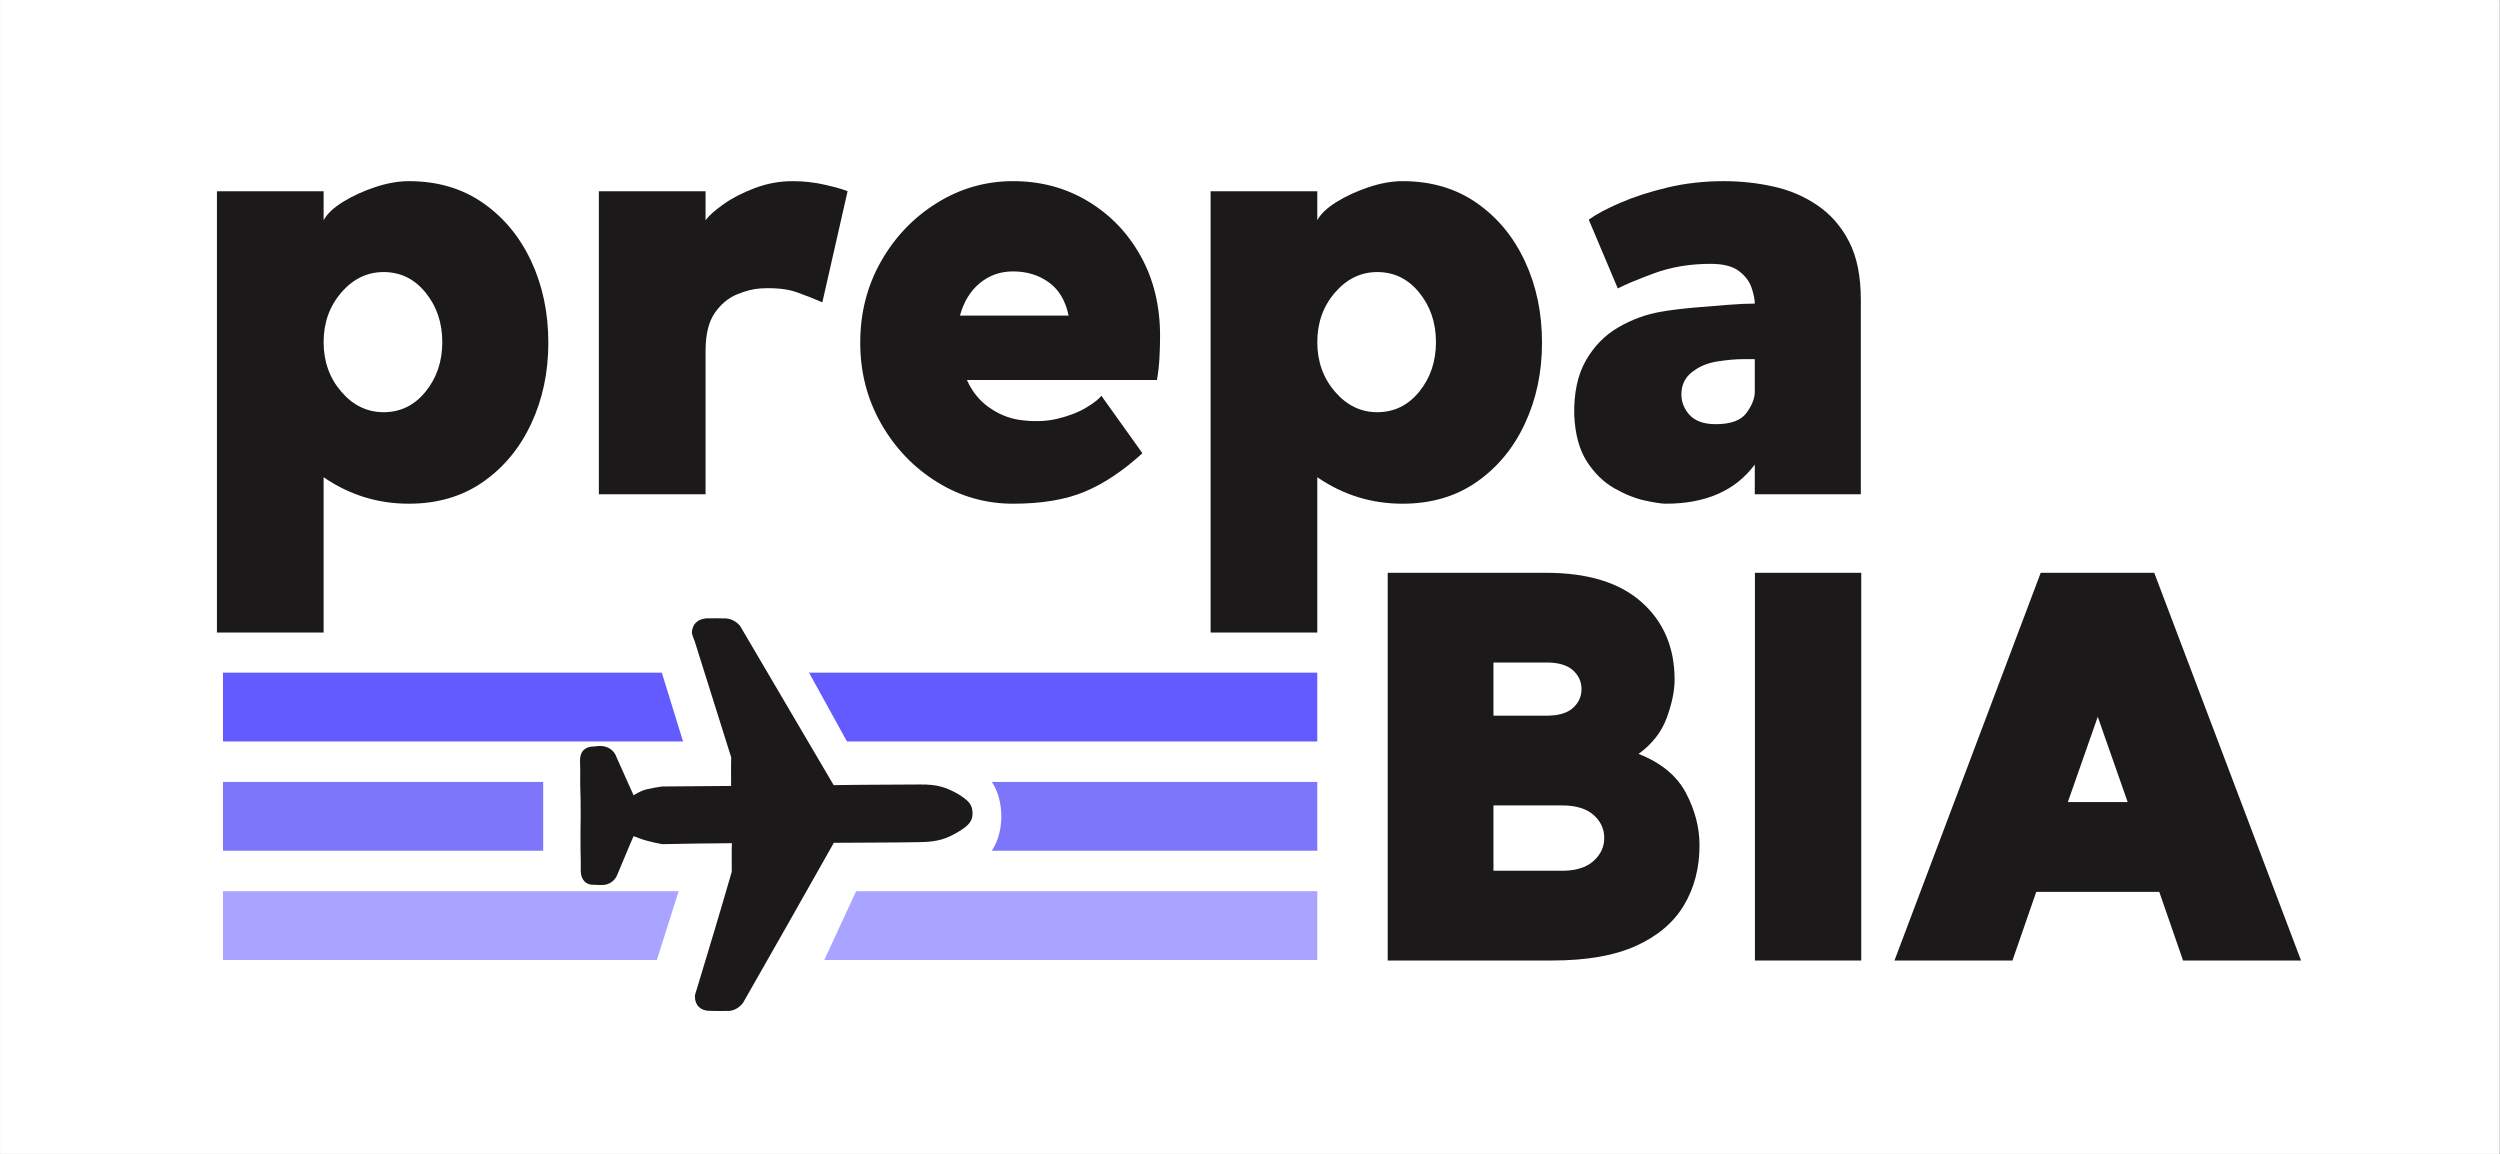 <svg xmlns="http://www.w3.org/2000/svg" xmlns:xlink="http://www.w3.org/1999/xlink" width="1300" zoomAndPan="magnify" viewBox="0 0 974.88 450" height="600" preserveAspectRatio="xMidYMid meet" version="1.0"><rect x="0" y="0" width="974.88" height="450" fill="#333333" stroke="none"/><defs><g/><clipPath id="6ec945a780"><path d="M 0 0.027 L 974.762 0.027 L 974.762 449.973 L 0 449.973 Z M 0 0.027 " clip-rule="nonzero"/></clipPath><clipPath id="5867b63918"><path d="M 26.348 324 L 30.609 324 L 30.609 327.66 L 26.348 327.66 Z M 26.348 324 " clip-rule="nonzero"/></clipPath><clipPath id="eede5a0ef5"><path d="M 30.598 325.262 C 28.723 328.336 26.922 327.738 26.547 327.137 C 26.172 326.461 26.473 324.664 27.07 324.211 C 27.672 323.688 30.07 324.363 30.07 324.363 " clip-rule="nonzero"/></clipPath><clipPath id="4b338d0f3c"><path d="M 86.906 262.34 L 269.234 262.34 L 269.234 289.18 L 86.906 289.18 Z M 86.906 262.34 " clip-rule="nonzero"/></clipPath><clipPath id="70160285a8"><path d="M 86.906 304.945 L 211.82 304.945 L 211.82 331.789 L 86.906 331.789 Z M 86.906 304.945 " clip-rule="nonzero"/></clipPath><clipPath id="a2d17cbc17"><path d="M 86.906 347.555 L 269.234 347.555 L 269.234 374.395 L 86.906 374.395 Z M 86.906 347.555 " clip-rule="nonzero"/></clipPath><clipPath id="4f9db366e0"><path d="M 383.164 304.945 L 513.68 304.945 L 513.68 331.789 L 383.164 331.789 Z M 383.164 304.945 " clip-rule="nonzero"/></clipPath><clipPath id="ff9a41c751"><path d="M 368.016 300.336 L 390.453 300.336 L 390.453 336.449 L 368.016 336.449 Z M 368.016 300.336 " clip-rule="nonzero"/></clipPath><clipPath id="b3a6a7b8d0"><path d="M 379.234 300.336 C 373.039 300.336 368.016 308.41 368.016 318.367 C 368.016 328.324 373.039 336.398 379.234 336.398 C 385.43 336.398 390.453 328.324 390.453 318.367 C 390.453 308.41 385.43 300.336 379.234 300.336 Z M 379.234 300.336 " clip-rule="nonzero"/></clipPath><clipPath id="22e04698cd"><path d="M 320.258 347.555 L 513.68 347.555 L 513.68 374.395 L 320.258 374.395 Z M 320.258 347.555 " clip-rule="nonzero"/></clipPath><clipPath id="8886aee05c"><path d="M 314.406 262.34 L 513.68 262.34 L 513.68 289.18 L 314.406 289.18 Z M 314.406 262.34 " clip-rule="nonzero"/></clipPath><clipPath id="f575e6d1ba"><path d="M 297 255 L 332 255 L 332 299 L 297 299 Z M 297 255 " clip-rule="nonzero"/></clipPath><clipPath id="8167b1056a"><path d="M 297.559 263.824 L 311.922 255.91 L 331.16 290.828 L 316.797 298.742 Z M 297.559 263.824 " clip-rule="nonzero"/></clipPath><clipPath id="1f4b24c29d"><path d="M 226 241 L 380 241 L 380 395 L 226 395 Z M 226 241 " clip-rule="nonzero"/></clipPath><clipPath id="c66a096c8f"><path d="M 390.445 333.125 L 264.375 407.223 L 193.699 286.973 L 319.766 212.875 Z M 390.445 333.125 " clip-rule="nonzero"/></clipPath><clipPath id="9b3faa4b43"><path d="M 390.445 333.125 L 264.375 407.223 L 193.699 286.973 L 319.766 212.875 Z M 390.445 333.125 " clip-rule="nonzero"/></clipPath><clipPath id="32826a8f70"><path d="M 256 254 L 282 254 L 282 297 L 256 297 Z M 256 254 " clip-rule="nonzero"/></clipPath><clipPath id="c4d9a91a79"><path d="M 256.77 258.199 L 269.758 254.191 L 281.508 292.285 L 268.523 296.293 Z M 256.77 258.199 " clip-rule="nonzero"/></clipPath><clipPath id="867596da75"><path d="M 253 343 L 282 343 L 282 387 L 253 387 Z M 253 343 " clip-rule="nonzero"/></clipPath><clipPath id="0b8225b007"><path d="M 265.871 343.605 L 281.508 348.555 L 269.473 386.562 L 253.836 381.609 Z M 265.871 343.605 " clip-rule="nonzero"/></clipPath><clipPath id="d4b7f5f7a0"><path d="M 302 339 L 335 339 L 335 383 L 302 383 Z M 302 339 " clip-rule="nonzero"/></clipPath><clipPath id="c21b40c329"><path d="M 319.516 339.441 L 334.398 346.336 L 317.648 382.512 L 302.766 375.617 Z M 319.516 339.441 " clip-rule="nonzero"/></clipPath></defs><g clip-path="url(#6ec945a780)"><path fill="#ffffff" d="M 0 0.027 L 974.879 0.027 L 974.879 449.973 L 0 449.973 Z M 0 0.027 " fill-opacity="1" fill-rule="nonzero"/><path fill="#ffffff" d="M 0 0.027 L 974.879 0.027 L 974.879 449.973 L 0 449.973 Z M 0 0.027 " fill-opacity="1" fill-rule="nonzero"/></g><g clip-path="url(#5867b63918)"><g clip-path="url(#eede5a0ef5)"><path fill="#ffffff" d="M 23.547 321.215 L 33.68 321.215 L 33.68 331.035 L 23.547 331.035 Z M 23.547 321.215 " fill-opacity="1" fill-rule="nonzero"/></g></g><g clip-path="url(#4b338d0f3c)"><path fill="#635bff" d="M 86.906 262.34 L 269.238 262.34 L 269.238 289.18 L 86.906 289.18 Z M 86.906 262.34 " fill-opacity="1" fill-rule="nonzero"/></g><g fill="#1b1919" fill-opacity="1"><g transform="translate(72.229, 192.758)"><g><path d="M 141.562 -59.094 C 141.562 -47.602 139.344 -37.098 134.906 -27.578 C 130.477 -18.055 124.203 -10.461 116.078 -4.797 C 107.953 0.859 98.312 3.688 87.156 3.688 C 75.008 3.688 63.93 0.242 53.922 -6.641 L 53.922 53.922 L 12.312 53.922 L 12.312 -118.172 L 53.922 -118.172 L 53.922 -106.859 C 55.234 -109.316 57.734 -111.691 61.422 -113.984 C 65.117 -116.285 69.305 -118.211 73.984 -119.766 C 78.66 -121.328 83.051 -122.109 87.156 -122.109 C 98.312 -122.109 107.953 -119.273 116.078 -113.609 C 124.203 -107.953 130.477 -100.363 134.906 -90.844 C 139.344 -81.32 141.562 -70.738 141.562 -59.094 Z M 100.203 -59.328 C 100.203 -66.879 98.023 -73.32 93.672 -78.656 C 89.328 -83.988 83.875 -86.656 77.312 -86.656 C 70.906 -86.656 65.406 -83.988 60.812 -78.656 C 56.219 -73.32 53.922 -66.879 53.922 -59.328 C 53.922 -51.785 56.219 -45.344 60.812 -40 C 65.406 -34.664 70.906 -32 77.312 -32 C 83.875 -32 89.328 -34.664 93.672 -40 C 98.023 -45.344 100.203 -51.785 100.203 -59.328 Z M 100.203 -59.328 "/></g></g></g><g fill="#1b1919" fill-opacity="1"><g transform="translate(221.185, 192.758)"><g><path d="M 87.891 -122.109 C 92.328 -122.109 96.633 -121.613 100.812 -120.625 C 105 -119.645 107.832 -118.828 109.312 -118.172 L 99.469 -74.844 C 96.508 -76.156 93.18 -77.469 89.484 -78.781 C 85.797 -80.094 81.082 -80.586 75.344 -80.266 C 72.551 -80.098 69.473 -79.316 66.109 -77.922 C 62.742 -76.523 59.867 -74.102 57.484 -70.656 C 55.109 -67.207 53.922 -62.285 53.922 -55.891 C 53.922 -54.742 53.922 -52.078 53.922 -47.891 C 53.922 -43.703 53.922 -38.941 53.922 -33.609 C 53.922 -28.273 53.922 -23.02 53.922 -17.844 C 53.922 -12.676 53.922 -8.41 53.922 -5.047 C 53.922 -1.68 53.922 0 53.922 0 L 12.312 0 L 12.312 -118.172 L 53.922 -118.172 L 53.922 -106.859 C 55.234 -108.66 57.57 -110.75 60.938 -113.125 C 64.301 -115.508 68.363 -117.602 73.125 -119.406 C 77.883 -121.207 82.805 -122.109 87.891 -122.109 Z M 87.891 -122.109 "/></g></g></g><g fill="#1b1919" fill-opacity="1"><g transform="translate(328.04, 192.758)"><g><path d="M 123.109 -44.562 L 49 -44.562 C 50.969 -40.133 53.797 -36.602 57.484 -33.969 C 61.18 -31.344 65.082 -29.703 69.188 -29.047 C 74.758 -28.234 79.758 -28.359 84.188 -29.422 C 88.625 -30.484 92.359 -31.914 95.391 -33.719 C 98.43 -35.531 100.445 -37.094 101.438 -38.406 L 117.438 -16 C 109.883 -9.102 102.375 -4.098 94.906 -0.984 C 87.438 2.129 78.125 3.688 66.969 3.688 C 56.301 3.688 46.41 0.859 37.297 -4.797 C 28.191 -10.461 20.93 -18.055 15.516 -27.578 C 10.098 -37.098 7.391 -47.602 7.391 -59.094 C 7.391 -70.738 10.098 -81.32 15.516 -90.844 C 20.93 -100.363 28.191 -107.953 37.297 -113.609 C 46.41 -119.273 56.301 -122.109 66.969 -122.109 C 77.801 -122.109 87.566 -119.484 96.266 -114.234 C 104.961 -108.984 111.812 -101.844 116.812 -92.812 C 121.82 -83.789 124.328 -73.453 124.328 -61.797 C 124.328 -58.836 124.242 -55.922 124.078 -53.047 C 123.922 -50.18 123.598 -47.352 123.109 -44.562 Z M 66.969 -86.906 C 62.039 -86.906 57.727 -85.383 54.031 -82.344 C 50.344 -79.312 47.758 -75.086 46.281 -69.672 L 88.641 -69.672 C 87.484 -75.422 84.938 -79.727 81 -82.594 C 77.062 -85.469 72.383 -86.906 66.969 -86.906 Z M 66.969 -86.906 "/></g></g></g><g fill="#1b1919" fill-opacity="1"><g transform="translate(459.762, 192.758)"><g><path d="M 141.562 -59.094 C 141.562 -47.602 139.344 -37.098 134.906 -27.578 C 130.477 -18.055 124.203 -10.461 116.078 -4.797 C 107.953 0.859 98.312 3.688 87.156 3.688 C 75.008 3.688 63.93 0.242 53.922 -6.641 L 53.922 53.922 L 12.312 53.922 L 12.312 -118.172 L 53.922 -118.172 L 53.922 -106.859 C 55.234 -109.316 57.734 -111.691 61.422 -113.984 C 65.117 -116.285 69.305 -118.211 73.984 -119.766 C 78.66 -121.328 83.051 -122.109 87.156 -122.109 C 98.312 -122.109 107.953 -119.273 116.078 -113.609 C 124.203 -107.953 130.477 -100.363 134.906 -90.844 C 139.344 -81.32 141.562 -70.738 141.562 -59.094 Z M 100.203 -59.328 C 100.203 -66.879 98.023 -73.32 93.672 -78.656 C 89.328 -83.988 83.875 -86.656 77.312 -86.656 C 70.906 -86.656 65.406 -83.988 60.812 -78.656 C 56.219 -73.32 53.922 -66.879 53.922 -59.328 C 53.922 -51.785 56.219 -45.344 60.812 -40 C 65.406 -34.664 70.906 -32 77.312 -32 C 83.875 -32 89.328 -34.664 93.672 -40 C 98.023 -45.344 100.203 -51.785 100.203 -59.328 Z M 100.203 -59.328 "/></g></g></g><g fill="#1b1919" fill-opacity="1"><g transform="translate(606.257, 192.758)"><g><path d="M 65.984 -122.109 C 72.547 -122.109 78.984 -121.41 85.297 -120.016 C 91.617 -118.629 97.363 -116.172 102.531 -112.641 C 107.707 -109.109 111.812 -104.391 114.844 -98.484 C 117.883 -92.578 119.406 -85.023 119.406 -75.828 C 119.406 -67.129 119.406 -58.305 119.406 -49.359 C 119.406 -40.422 119.406 -32.219 119.406 -24.75 C 119.406 -17.281 119.406 -11.285 119.406 -6.766 C 119.406 -2.254 119.406 0 119.406 0 L 78.047 0 L 78.047 -11.578 C 70.492 -1.398 58.922 3.688 43.328 3.688 C 41.691 3.688 38.984 3.273 35.203 2.453 C 31.43 1.641 27.453 0.047 23.266 -2.328 C 19.078 -4.711 15.504 -8.203 12.547 -12.797 C 9.598 -17.398 7.957 -23.473 7.625 -31.016 C 7.469 -39.555 8.988 -46.613 12.188 -52.188 C 15.383 -57.77 19.609 -62.078 24.859 -65.109 C 30.117 -68.148 35.617 -70.164 41.359 -71.156 C 45.141 -71.812 49.328 -72.344 53.922 -72.75 C 58.516 -73.164 62.984 -73.535 67.328 -73.859 C 71.68 -74.191 75.254 -74.359 78.047 -74.359 C 78.047 -75.992 77.633 -78.039 76.812 -80.5 C 75.988 -82.969 74.348 -85.145 71.891 -87.031 C 69.43 -88.914 65.738 -89.859 60.812 -89.859 C 52.77 -89.859 45.426 -88.629 38.781 -86.172 C 32.133 -83.711 27.414 -81.742 24.625 -80.266 L 13.297 -107.094 C 16.254 -109.227 20.398 -111.441 25.734 -113.734 C 31.066 -116.035 37.176 -118.004 44.062 -119.641 C 50.957 -121.285 58.266 -122.109 65.984 -122.109 Z M 62.781 -27.328 C 68.688 -27.328 72.707 -28.801 74.844 -31.75 C 76.977 -34.707 78.047 -37.422 78.047 -39.891 C 78.047 -41.203 78.047 -42.844 78.047 -44.812 C 78.047 -46.781 78.047 -48.582 78.047 -50.219 C 78.047 -51.863 78.047 -52.688 78.047 -52.688 C 78.047 -52.688 76.566 -52.688 73.609 -52.688 C 70.66 -52.688 67.336 -52.398 63.641 -51.828 C 59.953 -51.254 56.875 -50.062 54.406 -48.25 C 51.457 -46.281 49.816 -43.613 49.484 -40.25 C 49.16 -36.883 50.102 -33.891 52.312 -31.266 C 54.531 -28.641 58.02 -27.328 62.781 -27.328 Z M 62.781 -27.328 "/></g></g></g><g fill="#1b1919" fill-opacity="1"><g transform="translate(526.017, 374.598)"><g><path d="M 112.969 -80.578 C 121.758 -77.117 127.914 -72.039 131.438 -65.344 C 134.969 -58.645 136.734 -51.844 136.734 -44.938 C 136.734 -36.145 134.719 -28.363 130.688 -21.594 C 126.656 -14.832 120.426 -9.539 112 -5.719 C 103.57 -1.906 92.664 0 79.281 0 L 15.125 0 L 15.125 -151.203 L 76.906 -151.203 C 93.176 -151.203 105.594 -147.383 114.156 -139.75 C 122.727 -132.125 127.016 -122.047 127.016 -109.516 C 127.016 -105.203 126.004 -100.27 123.984 -94.719 C 121.973 -89.176 118.301 -84.461 112.969 -80.578 Z M 77.125 -116.219 L 56.375 -116.219 L 56.375 -95.484 L 77.125 -95.484 C 81.727 -95.484 85.145 -96.488 87.375 -98.5 C 89.602 -100.52 90.719 -102.969 90.719 -105.844 C 90.719 -108.727 89.602 -111.176 87.375 -113.188 C 85.145 -115.207 81.727 -116.219 77.125 -116.219 Z M 83.172 -35 C 88.492 -35 92.555 -36.258 95.359 -38.781 C 98.172 -41.301 99.578 -44.285 99.578 -47.734 C 99.578 -51.336 98.172 -54.363 95.359 -56.812 C 92.555 -59.258 88.492 -60.484 83.172 -60.484 L 56.375 -60.484 L 56.375 -35 Z M 83.172 -35 "/></g></g></g><g fill="#1b1919" fill-opacity="1"><g transform="translate(669.233, 374.598)"><g><path d="M 56.594 -151.203 L 56.594 0 L 15.125 0 L 15.125 -151.203 Z M 56.594 -151.203 "/></g></g></g><g fill="#1b1919" fill-opacity="1"><g transform="translate(736.628, 374.598)"><g><path d="M 114.703 0 L 105.422 -26.781 L 57.453 -26.781 L 48.172 0 L 2.156 0 L 59.188 -151.203 L 103.469 -151.203 L 160.719 0 Z M 69.766 -61.781 L 93.109 -61.781 L 81.438 -95.047 Z M 69.766 -61.781 "/></g></g></g><g clip-path="url(#70160285a8)"><path fill="#7d76fa" d="M 86.906 304.945 L 211.781 304.945 L 211.781 331.789 L 86.906 331.789 Z M 86.906 304.945 " fill-opacity="1" fill-rule="nonzero"/></g><g clip-path="url(#a2d17cbc17)"><path fill="#a8a4ff" d="M 86.906 347.555 L 269.238 347.555 L 269.238 374.395 L 86.906 374.395 Z M 86.906 347.555 " fill-opacity="1" fill-rule="nonzero"/></g><g clip-path="url(#4f9db366e0)"><path fill="#7d76fa" d="M 383.164 304.945 L 513.703 304.945 L 513.703 331.789 L 383.164 331.789 Z M 383.164 304.945 " fill-opacity="1" fill-rule="nonzero"/></g><g clip-path="url(#ff9a41c751)"><g clip-path="url(#b3a6a7b8d0)"><path fill="#ffffff" d="M 368.016 300.336 L 390.453 300.336 L 390.453 336.359 L 368.016 336.359 Z M 368.016 300.336 " fill-opacity="1" fill-rule="nonzero"/></g></g><g clip-path="url(#22e04698cd)"><path fill="#a8a4ff" d="M 320.258 347.555 L 513.703 347.555 L 513.703 374.395 L 320.258 374.395 Z M 320.258 347.555 " fill-opacity="1" fill-rule="nonzero"/></g><g clip-path="url(#8886aee05c)"><path fill="#635bff" d="M 314.406 262.34 L 513.723 262.34 L 513.723 289.18 L 314.406 289.18 Z M 314.406 262.34 " fill-opacity="1" fill-rule="nonzero"/></g><g clip-path="url(#f575e6d1ba)"><g clip-path="url(#8167b1056a)"><path fill="#ffffff" d="M 297.559 263.824 L 311.922 255.91 L 331.152 290.812 L 316.789 298.73 Z M 297.559 263.824 " fill-opacity="1" fill-rule="nonzero"/></g></g><g clip-path="url(#1f4b24c29d)"><g clip-path="url(#c66a096c8f)"><g clip-path="url(#9b3faa4b43)"><path fill="#1b1919" d="M 379.23 316.996 C 379.305 320.062 377.949 321.895 373.57 324.473 C 369.191 327.047 365.812 328.355 358.582 328.434 C 347.613 328.641 336.496 328.594 325.129 328.695 C 313.414 349.441 301.711 370.18 289.742 391.074 C 288.387 392.906 286.328 394.117 284.332 394.254 C 281.922 394.285 279.504 394.32 276.688 394.238 C 273.211 394.211 270.926 392.086 270.957 388.598 C 270.906 387.938 271.488 386.547 271.695 385.746 C 276.293 370.562 280.883 355.398 285.328 339.965 C 285.359 336.484 285.234 332.742 285.375 328.848 C 276.41 328.93 267.453 328.992 258.234 329.223 C 255.918 328.84 254.289 328.414 252.242 327.883 C 250.609 327.465 248.824 326.781 247.035 326.098 C 244.949 330.793 243.004 335.746 240.805 340.844 C 239.91 343.445 237.484 345.219 234.672 345.148 C 234.004 345.184 232.926 345.129 231.859 345.066 C 228.523 345.293 226.648 343.273 226.426 339.945 C 226.496 337.133 226.418 334.055 226.344 330.98 C 226.332 326.828 226.312 322.684 226.402 318.121 C 226.395 313.969 226.387 309.816 226.211 305.414 C 226.289 302.594 226.223 299.531 226.145 296.445 C 226.176 292.969 228.184 291.09 231.672 291.125 C 232.344 291.078 233.262 290.879 234.34 290.941 C 237.156 291.023 239.555 292.723 240.398 295.348 C 242.602 300.285 244.809 305.227 247.031 310.164 C 248.574 309.258 250.367 308.203 252.23 307.809 C 254.07 307.414 255.914 307.016 258.168 306.73 C 267.133 306.668 276.098 306.582 285.07 306.516 C 285.098 303.031 284.973 299.293 285.117 295.398 C 280.336 280.191 275.555 264.984 270.773 249.785 C 270.469 249.266 269.977 247.82 269.773 246.902 C 269.805 243.426 272.082 241.398 275.41 241.156 C 277.82 241.137 280.223 241.102 283.047 241.188 C 285.191 241.309 287.285 242.496 288.598 244.152 L 325.074 306.211 C 336.043 306.008 347.156 306.055 358.535 305.949 C 365.75 305.855 368.918 307.113 373.5 309.613 C 377.836 312.27 379.16 313.914 379.23 316.996 " fill-opacity="1" fill-rule="evenodd"/></g></g></g><g clip-path="url(#32826a8f70)"><g clip-path="url(#c4d9a91a79)"><path fill="#ffffff" d="M 256.77 258.199 L 269.758 254.191 L 281.508 292.285 L 268.523 296.289 Z M 256.77 258.199 " fill-opacity="1" fill-rule="nonzero"/></g></g><g clip-path="url(#867596da75)"><g clip-path="url(#0b8225b007)"><path fill="#ffffff" d="M 265.871 343.605 L 281.508 348.555 L 269.477 386.547 L 253.84 381.598 Z M 265.871 343.605 " fill-opacity="1" fill-rule="nonzero"/></g></g><g clip-path="url(#d4b7f5f7a0)"><g clip-path="url(#c21b40c329)"><path fill="#ffffff" d="M 319.516 339.441 L 334.398 346.336 L 317.656 382.496 L 302.77 375.605 Z M 319.516 339.441 " fill-opacity="1" fill-rule="nonzero"/></g></g></svg>